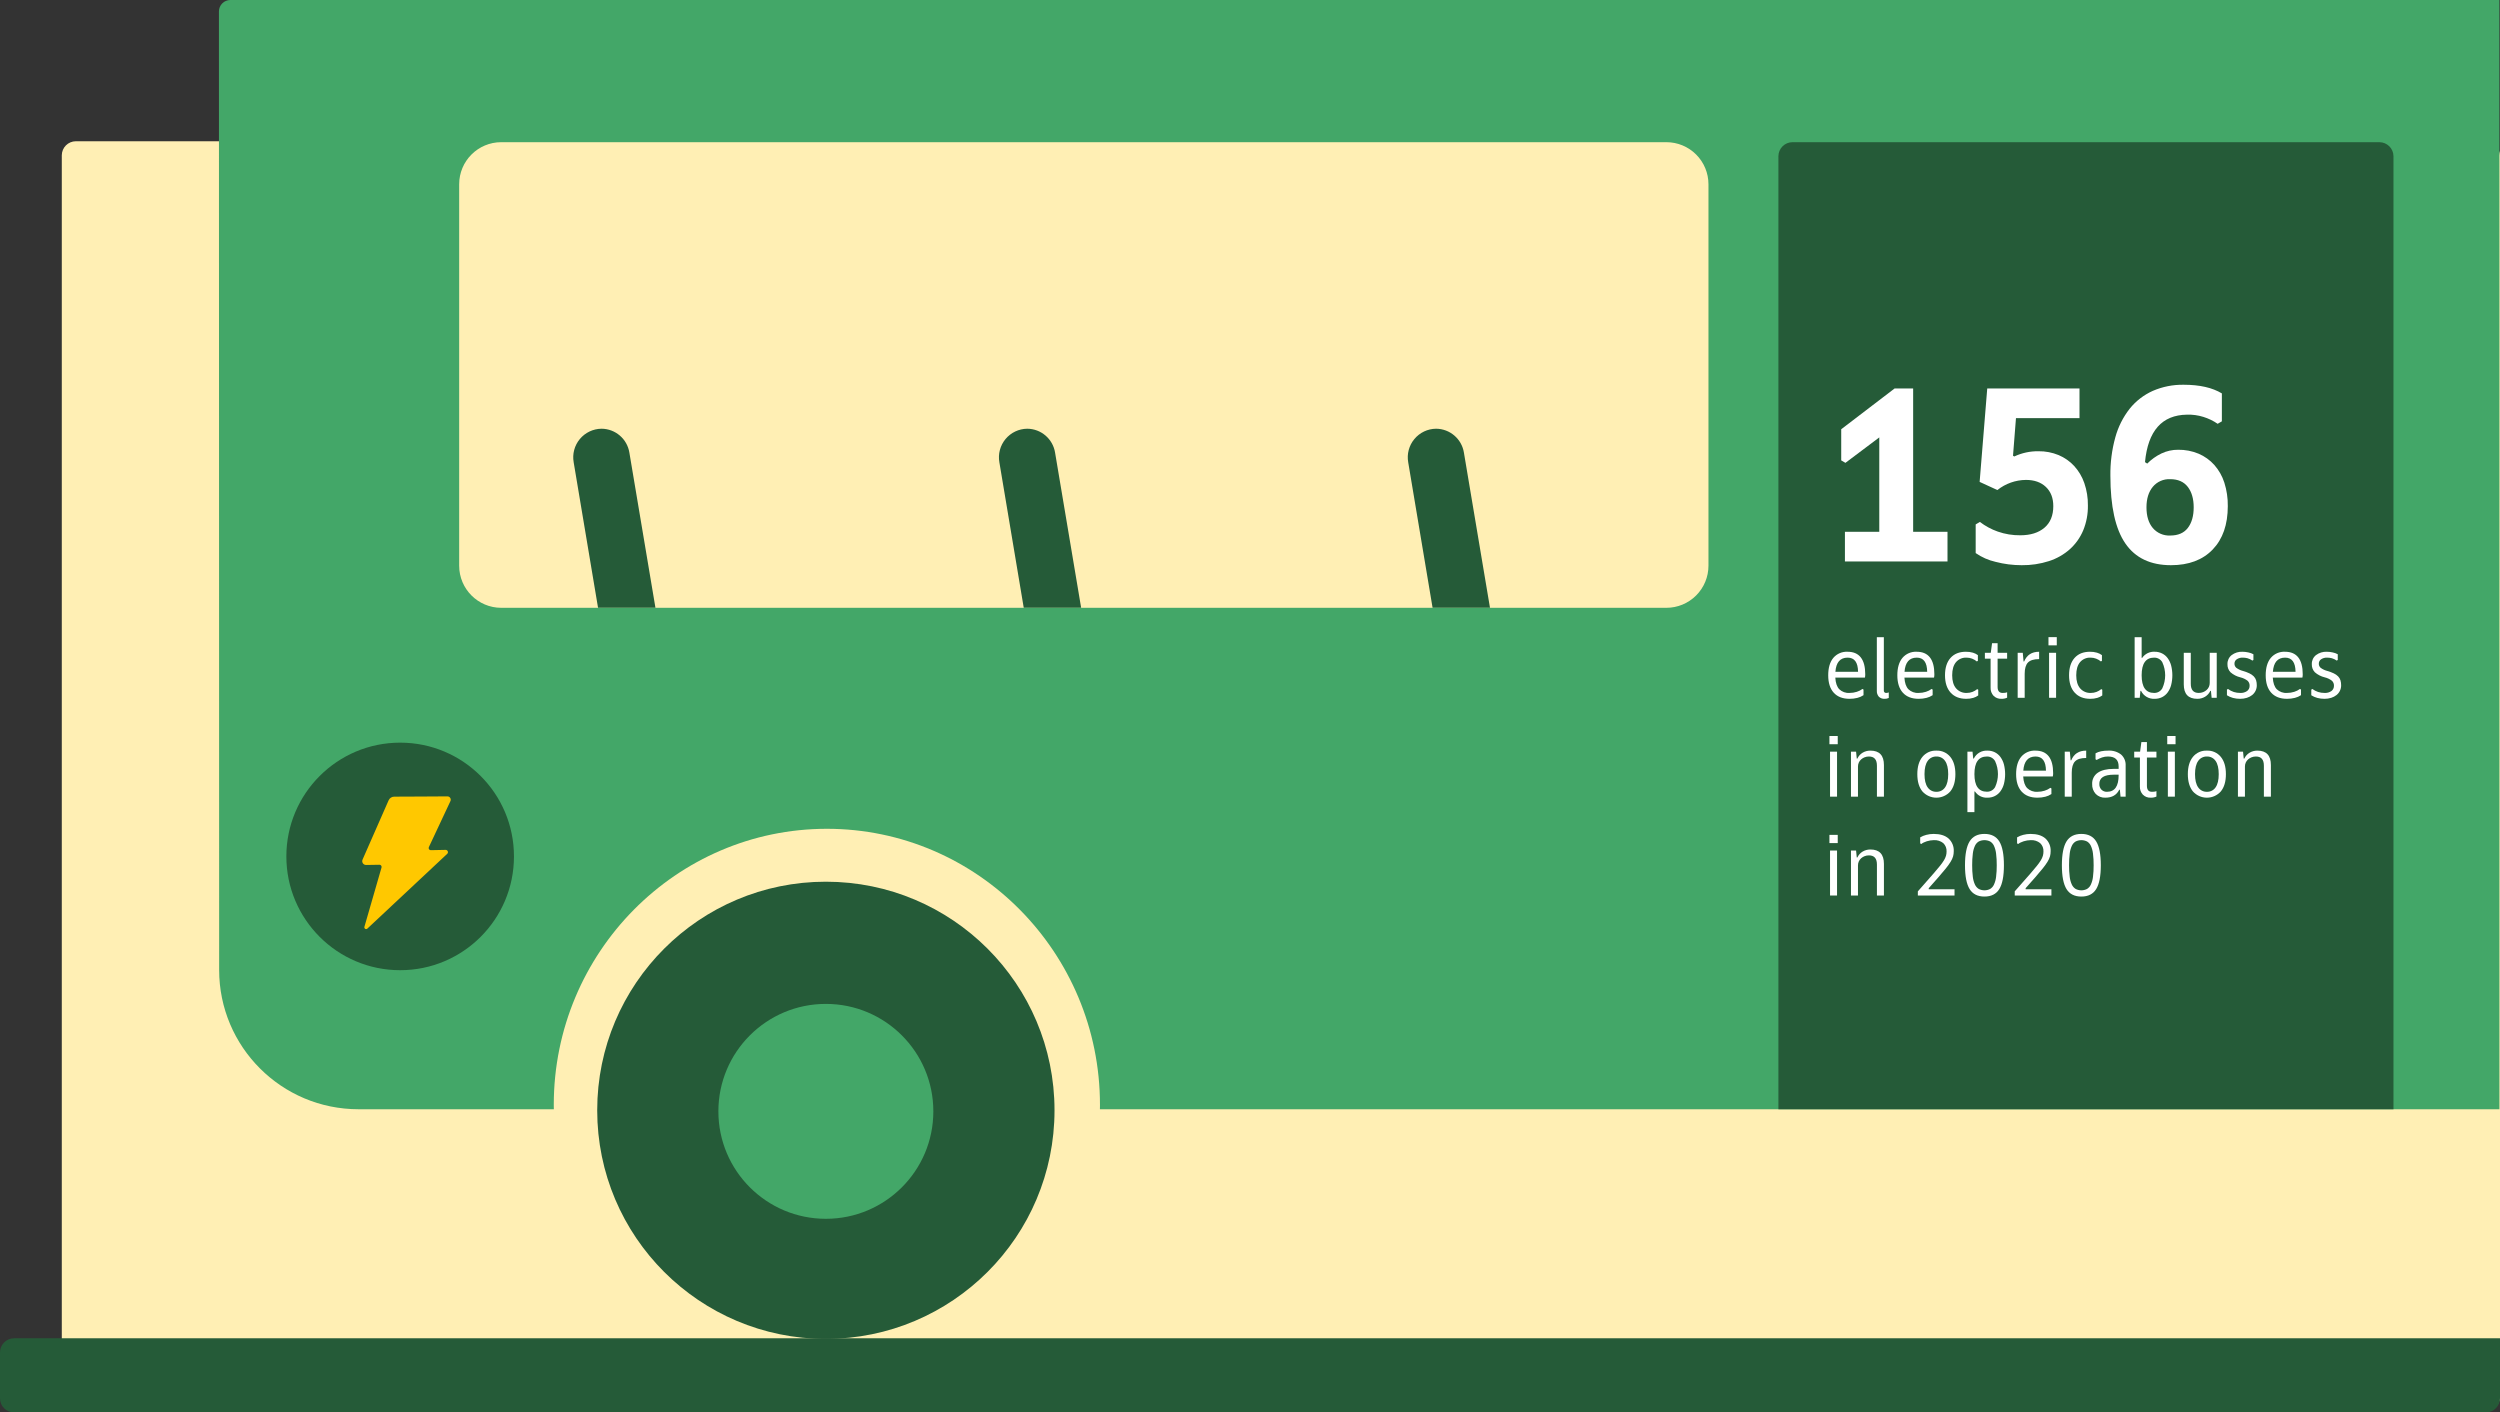 <svg id="e3mmrrntgncr1" xmlns="http://www.w3.org/2000/svg" xmlns:xlink="http://www.w3.org/1999/xlink" viewBox="0 0 1416 800" shape-rendering="geometricPrecision" text-rendering="geometricPrecision"><rect x="0" y="0" width="1416" height="800" fill="#333333" stroke="none"/><style><![CDATA[#e3mmrrntgncr12_ts {animation: e3mmrrntgncr12_ts__ts 3000ms linear infinite normal forwards}@keyframes e3mmrrntgncr12_ts__ts { 0% {transform: translate(226.652px,485.077px) scale(1,1);animation-timing-function: cubic-bezier(0.39,0.575,0.565,1)} 50% {transform: translate(226.652px,485.077px) scale(1.25,1.25);animation-timing-function: cubic-bezier(0.39,0.575,0.565,1)} 100% {transform: translate(226.652px,485.077px) scale(1,1)} }]]></style><rect id="e3mmrrntgncr2" width="1381" height="719" rx="8" ry="8" transform="matrix(1 0 0 1 35 80)" fill="rgb(255,239,180)" stroke="none" stroke-width="1"/><path id="e3mmrrntgncr3" d="M8,758L1416,758L1416,792C1416,796.418,1412.418,800,1408,800L8,800C3.582,800,0,796.418,0,792L0,766C0,761.582,3.582,758,8,758Z" fill="rgb(37,91,56)" stroke="none" stroke-width="1"/><g id="e3mmrrntgncr4"><g id="e3mmrrntgncr5"><ellipse id="e3mmrrntgncr6" rx="129.51" ry="129.478" transform="matrix(1 0 0 1 467.768 628.874)" fill="rgb(37,91,56)" stroke="none" stroke-width="1"/><ellipse id="e3mmrrntgncr7" rx="60.876" ry="60.861" transform="matrix(1 0 0 1 467.768 629.471)" fill="rgb(67,167,104)" stroke="none" stroke-width="1"/></g><path id="e3mmrrntgncr8" d="M324.927,261.835L338.735,344.262L371.247,344.262L356.478,256.361C355.232,248.602,348.562,242.879,340.703,242.828L340.703,242.828C335.946,242.878,331.452,245.017,328.413,248.678C325.375,252.338,324.1,257.15,324.927,261.835Z" fill="rgb(37,91,56)" stroke="none" stroke-width="1"/><path id="e3mmrrntgncr9" d="M566.043,261.835L579.851,344.262L612.363,344.262L597.594,256.361C596.348,248.602,589.677,242.879,581.819,242.828L581.819,242.828C577.062,242.878,572.567,245.017,569.529,248.678C566.49,252.338,565.215,257.15,566.043,261.835Z" fill="rgb(37,91,56)" stroke="none" stroke-width="1"/><path id="e3mmrrntgncr10" d="M797.609,261.835L811.418,344.262L843.93,344.262L829.161,256.361C827.915,248.602,821.244,242.879,813.386,242.828L813.386,242.828C808.628,242.878,804.134,245.017,801.095,248.678C798.057,252.338,796.782,257.15,797.609,261.835Z" fill="rgb(37,91,56)" stroke="none" stroke-width="1"/><path id="e3mmrrntgncr11" d="M1415.665,0L130.481,0C128.762,-0,127.113,0.683,125.898,1.899C124.682,3.114,124,4.763,124,6.482L124.125,549.374C124.139,592.959,159.479,628.283,203.065,628.277L313.69,628.277C313.677,627.439,313.658,626.603,313.658,625.762C313.658,539.561,383.049,469.431,468.341,469.431C553.633,469.431,623.023,539.561,623.023,625.762C623.023,626.603,623.005,627.439,622.992,628.277L1415.665,628.277ZM967.674,320.42C967.674,326.744,965.162,332.808,960.69,337.279C956.219,341.75,950.155,344.262,943.832,344.262L283.916,344.262C270.748,344.262,260.074,333.588,260.074,320.42L260.074,104.369C260.074,91.205,270.746,80.533,283.91,80.533L943.832,80.533C950.155,80.533,956.219,83.045,960.69,87.516C965.162,91.988,967.674,98.052,967.674,104.375Z" fill="rgb(67,167,104)" stroke="none" stroke-width="1"/><g id="e3mmrrntgncr12_ts" transform="translate(226.652,485.077) scale(1,1)"><g id="e3mmrrntgncr12" transform="translate(-226.652,-485.077)"><ellipse id="e3mmrrntgncr13" rx="64.457" ry="64.441" transform="matrix(1 0 0 1 226.652 485.077)" fill="rgb(37,91,56)" stroke="none" stroke-width="1"/><path id="e3mmrrntgncr14" d="M216.095,491.362C216.205,490.994,216.135,490.595,215.906,490.287C215.676,489.978,215.314,489.796,214.93,489.796L207.326,489.92C206.592,489.919,205.908,489.546,205.51,488.929C205.112,488.313,205.053,487.536,205.354,486.867L220.106,453.317C220.654,452.046,221.906,451.224,223.289,451.227C230.551,451.27,245.97,451.057,253.472,451.067C254.129,451.086,254.73,451.447,255.056,452.018C255.382,452.59,255.388,453.29,255.07,453.866L242.93,479.749C242.724,480.125,242.733,480.582,242.954,480.95C243.174,481.318,243.573,481.541,244.002,481.537C246.232,481.482,249.825,481.399,252.432,481.367C252.962,481.371,253.437,481.698,253.63,482.192C253.822,482.687,253.693,483.249,253.305,483.61L208.059,525.97C207.721,526.28,207.218,526.326,206.831,526.081C206.443,525.836,206.268,525.361,206.404,524.924Z" fill="rgb(255,200,0)" stroke="none" stroke-width="1"/></g></g><path id="e3mmrrntgncr15" d="M1015.284,80.533L1347.665,80.533C1352.083,80.533,1355.665,84.115,1355.665,88.533L1355.665,628.277L1007.284,628.277L1007.284,88.533C1007.284,84.115,1010.866,80.533,1015.284,80.533Z" fill="rgb(37,91,56)" stroke="none" stroke-width="1"/></g><g id="e3mmrrntgncr16"><path id="e3mmrrntgncr17" d="M1039.52,383.803Q1039.765,388.264,1041.75,390.37C1043.3,391.863,1045.41,392.628,1047.556,392.477C1048.962,392.487,1050.359,392.272,1051.697,391.841C1052.85,391.486,1053.935,390.939,1054.906,390.223L1055.494,390.566L1055.494,393.751C1054.442,394.453,1053.276,394.967,1052.049,395.27C1050.587,395.643,1049.083,395.824,1047.575,395.809Q1041.758,395.809,1038.631,392.354Q1035.502,388.9,1035.503,382.481Q1035.503,376.112,1038.386,372.632C1040.385,370.277,1043.369,368.991,1046.453,369.153Q1051.438,369.153,1053.956,372.362Q1056.474,375.573,1056.474,381.942Q1056.474,382.431,1056.426,382.946C1056.402,383.236,1056.353,383.523,1056.278,383.803ZM1046.505,372.485Q1040.159,372.485,1039.569,380.52L1052.407,380.52Q1052.309,372.486,1046.505,372.485Z" fill="rgb(255,255,255)" stroke="none" stroke-width="1"/><path id="e3mmrrntgncr18" d="M1067.008,391.104C1066.96,391.49,1067.096,391.876,1067.376,392.146C1067.655,392.416,1068.046,392.539,1068.429,392.477C1068.686,392.478,1068.941,392.445,1069.189,392.38C1069.397,392.326,1069.601,392.26,1069.801,392.182L1069.801,395.319C1069.071,395.677,1068.262,395.846,1067.45,395.809C1066.234,395.894,1065.041,395.457,1064.167,394.608C1063.364,393.662,1062.959,392.441,1063.04,391.203L1063.04,360.921L1067.008,360.921Z" fill="rgb(255,255,255)" stroke="none" stroke-width="1"/><path id="e3mmrrntgncr19" d="M1078.67,383.803Q1078.914,388.264,1080.899,390.37C1082.449,391.863,1084.559,392.628,1086.706,392.477C1088.111,392.487,1089.509,392.272,1090.846,391.841C1092,391.485,1093.085,390.939,1094.056,390.223L1094.644,390.566L1094.644,393.751C1093.592,394.453,1092.426,394.967,1091.198,395.27C1089.737,395.643,1088.233,395.824,1086.725,395.809Q1080.908,395.809,1077.78,392.354Q1074.653,388.9,1074.652,382.481Q1074.652,376.112,1077.536,372.632C1079.535,370.277,1082.519,368.991,1085.603,369.153Q1090.588,369.153,1093.106,372.362Q1095.623,375.573,1095.624,381.942Q1095.624,382.431,1095.575,382.946C1095.551,383.236,1095.502,383.523,1095.428,383.803ZM1085.655,372.485Q1079.308,372.485,1078.719,380.52L1091.557,380.52Q1091.458,372.486,1085.655,372.485Z" fill="rgb(255,255,255)" stroke="none" stroke-width="1"/><path id="e3mmrrntgncr20" d="M1101.651,382.481Q1101.651,376.159,1104.762,372.657Q1107.874,369.153,1113.46,369.153C1114.827,369.125,1116.19,369.307,1117.502,369.692C1118.497,369.985,1119.434,370.449,1120.27,371.063L1120.27,374.298L1119.682,374.641C1118.885,373.979,1117.987,373.449,1117.021,373.073C1116.002,372.676,1114.917,372.476,1113.823,372.485C1111.545,372.37,1109.344,373.321,1107.866,375.057Q1105.717,377.63,1105.718,382.481Q1105.718,387.333,1107.939,389.905C1109.454,391.635,1111.674,392.582,1113.971,392.477C1115.081,392.489,1116.183,392.289,1117.218,391.889C1118.185,391.514,1119.084,390.984,1119.881,390.321L1120.467,390.664L1120.467,393.897C1119.624,394.516,1118.678,394.98,1117.674,395.27C1116.369,395.652,1115.015,395.834,1113.656,395.809Q1108.021,395.809,1104.836,392.305Q1101.65,388.803,1101.651,382.481Z" fill="rgb(255,255,255)" stroke="none" stroke-width="1"/><path id="e3mmrrntgncr21" d="M1131.443,373.073L1131.443,389.096Q1131.443,392.477,1134.285,392.477C1134.735,392.479,1135.185,392.454,1135.633,392.403C1136.045,392.353,1136.449,392.246,1136.833,392.085L1136.833,395.173C1135.802,395.634,1134.678,395.852,1133.55,395.809C1131.904,395.882,1130.304,395.26,1129.139,394.094C1127.988,392.845,1127.388,391.185,1127.473,389.488L1127.473,373.073L1124.24,373.073L1124.24,369.741L1127.572,369.741L1128.306,364.302L1131.443,364.302L1131.443,369.741L1136.833,369.741L1136.833,373.073Z" fill="rgb(255,255,255)" stroke="none" stroke-width="1"/><path id="e3mmrrntgncr22" d="M1146.485,374.641Q1148.738,369.154,1154.963,369.153L1154.963,373.318Q1150.502,373.318,1148.641,375.254Q1146.778,377.189,1146.779,381.647L1146.779,395.221L1142.81,395.221L1142.81,369.741L1145.701,369.741L1146.142,374.641Z" fill="rgb(255,255,255)" stroke="none" stroke-width="1"/><path id="e3mmrrntgncr23" d="M1160.254,360.872L1164.958,360.872L1164.958,365.527L1160.254,365.527ZM1160.597,395.221L1160.597,369.741L1164.566,369.741L1164.566,395.221Z" fill="rgb(255,255,255)" stroke="none" stroke-width="1"/><path id="e3mmrrntgncr24" d="M1171.917,382.481Q1171.917,376.159,1175.028,372.657Q1178.139,369.153,1183.725,369.153C1185.092,369.125,1186.455,369.307,1187.767,369.692C1188.763,369.985,1189.699,370.449,1190.536,371.063L1190.536,374.298L1189.948,374.641C1189.151,373.979,1188.252,373.449,1187.287,373.073C1186.268,372.676,1185.182,372.476,1184.089,372.485C1181.811,372.37,1179.61,373.321,1178.132,375.057Q1175.983,377.63,1175.983,382.481Q1175.983,387.333,1178.205,389.905C1179.72,391.635,1181.94,392.582,1184.237,392.477C1185.347,392.489,1186.449,392.289,1187.484,391.889C1188.45,391.514,1189.349,390.984,1190.146,390.321L1190.732,390.664L1190.732,393.897C1189.889,394.516,1188.944,394.98,1187.939,395.27C1186.635,395.652,1185.28,395.834,1183.922,395.809Q1178.286,395.809,1175.101,392.305Q1171.915,388.803,1171.917,382.481Z" fill="rgb(255,255,255)" stroke="none" stroke-width="1"/><path id="e3mmrrntgncr25" d="M1220.425,369.153C1221.868,369.132,1223.294,369.451,1224.59,370.084C1225.84,370.712,1226.923,371.627,1227.752,372.755C1228.666,374.017,1229.338,375.437,1229.736,376.944C1230.65,380.579,1230.65,384.383,1229.736,388.018C1229.338,389.525,1228.666,390.945,1227.752,392.208C1226.924,393.335,1225.841,394.25,1224.59,394.878C1223.295,395.511,1221.868,395.83,1220.425,395.809C1217.171,396.008,1214.117,394.23,1212.683,391.301L1212.341,391.301L1211.949,395.221L1209.057,395.221L1209.057,360.921L1213.027,360.921L1213.027,372.632L1213.321,372.632C1214.91,370.3,1217.61,368.978,1220.425,369.153ZM1220.083,392.477C1222.001,392.537,1223.795,391.527,1224.738,389.855C1226.894,385.175,1226.894,379.786,1224.738,375.106C1223.794,373.435,1222.001,372.425,1220.083,372.485Q1213.027,372.485,1213.027,382.481Q1213.027,392.477,1220.083,392.477Z" fill="rgb(255,255,255)" stroke="none" stroke-width="1"/><path id="e3mmrrntgncr26" d="M1255.558,369.741L1255.558,395.221L1252.668,395.221L1252.275,391.301L1251.932,391.301C1251.307,392.674,1250.282,393.826,1248.992,394.608C1247.648,395.419,1246.103,395.835,1244.533,395.809Q1236.889,395.809,1236.889,387.626L1236.889,369.741L1240.858,369.741L1240.858,387.283Q1240.858,392.477,1245.366,392.477C1246.203,392.485,1247.034,392.336,1247.816,392.036C1248.544,391.757,1249.216,391.35,1249.8,390.835C1250.364,390.34,1250.815,389.731,1251.124,389.048C1251.439,388.338,1251.598,387.569,1251.59,386.793L1251.59,369.741Z" fill="rgb(255,255,255)" stroke="none" stroke-width="1"/><path id="e3mmrrntgncr27" d="M1261.634,376.16C1261.567,374.184,1262.439,372.294,1263.986,371.063C1265.757,369.724,1267.942,369.048,1270.16,369.153C1271.282,369.162,1272.399,369.293,1273.492,369.546C1274.487,369.74,1275.446,370.087,1276.335,370.574L1276.335,373.807L1275.747,374.151C1274.909,373.566,1273.982,373.119,1273.003,372.828C1272.123,372.596,1271.217,372.481,1270.307,372.485C1269.102,372.428,1267.911,372.754,1266.902,373.416C1266.079,373.957,1265.589,374.881,1265.603,375.866C1265.571,376.773,1265.949,377.646,1266.632,378.243C1267.767,379.07,1269.047,379.676,1270.405,380.031C1271.676,380.381,1272.914,380.84,1274.105,381.403C1275.004,381.824,1275.824,382.396,1276.53,383.094C1277.14,383.713,1277.593,384.469,1277.853,385.299C1278.128,386.229,1278.261,387.195,1278.246,388.165C1278.269,390.308,1277.301,392.343,1275.624,393.678C1274.732,394.379,1273.718,394.91,1272.634,395.245C1271.406,395.631,1270.125,395.821,1268.838,395.809C1267.449,395.824,1266.064,395.651,1264.721,395.295C1263.525,394.972,1262.384,394.468,1261.34,393.8L1261.34,390.615L1261.928,390.223C1262.925,390.965,1264.033,391.544,1265.212,391.938C1266.401,392.31,1267.641,392.491,1268.886,392.477C1270.272,392.561,1271.646,392.172,1272.782,391.374C1273.699,390.669,1274.219,389.565,1274.178,388.41C1274.226,387.352,1273.815,386.326,1273.051,385.593C1271.849,384.665,1270.462,384.005,1268.984,383.657C1266.886,383.166,1264.942,382.165,1263.325,380.741C1262.167,379.504,1261.558,377.852,1261.634,376.16Z" fill="rgb(255,255,255)" stroke="none" stroke-width="1"/><path id="e3mmrrntgncr28" d="M1287.31,383.803Q1287.555,388.264,1289.54,390.37C1291.09,391.863,1293.2,392.628,1295.346,392.477C1296.752,392.487,1298.15,392.272,1299.487,391.841C1300.64,391.486,1301.725,390.939,1302.696,390.223L1303.284,390.566L1303.284,393.751C1302.232,394.453,1301.066,394.967,1299.839,395.27C1298.377,395.643,1296.873,395.824,1295.365,395.809Q1289.548,395.809,1286.421,392.354Q1283.292,388.9,1283.293,382.481Q1283.293,376.112,1286.176,372.632C1288.175,370.277,1291.159,368.991,1294.243,369.153Q1299.228,369.153,1301.746,372.362Q1304.264,375.573,1304.264,381.942Q1304.264,382.431,1304.216,382.946C1304.192,383.236,1304.143,383.523,1304.068,383.803ZM1294.295,372.485Q1287.949,372.485,1287.359,380.52L1300.197,380.52Q1300.099,372.486,1294.295,372.485Z" fill="rgb(255,255,255)" stroke="none" stroke-width="1"/><path id="e3mmrrntgncr29" d="M1309.409,376.16C1309.341,374.184,1310.213,372.294,1311.76,371.063C1313.532,369.724,1315.716,369.048,1317.934,369.153C1319.056,369.162,1320.173,369.293,1321.266,369.546C1322.261,369.74,1323.22,370.087,1324.109,370.574L1324.109,373.807L1323.521,374.151C1322.683,373.566,1321.757,373.119,1320.777,372.828C1319.897,372.596,1318.991,372.481,1318.082,372.485C1316.877,372.428,1315.685,372.754,1314.676,373.416C1313.853,373.957,1313.363,374.881,1313.378,375.866C1313.345,376.773,1313.724,377.646,1314.407,378.243C1315.541,379.07,1316.821,379.676,1318.179,380.031C1319.45,380.381,1320.688,380.84,1321.88,381.403C1322.778,381.824,1323.598,382.396,1324.304,383.094C1324.914,383.713,1325.368,384.469,1325.628,385.299C1325.903,386.229,1326.035,387.195,1326.02,388.165C1326.043,390.308,1325.075,392.343,1323.398,393.678C1322.506,394.379,1321.493,394.91,1320.409,395.245C1319.181,395.631,1317.899,395.821,1316.612,395.809C1315.223,395.824,1313.838,395.651,1312.496,395.295C1311.299,394.972,1310.159,394.468,1309.115,393.8L1309.115,390.615L1309.703,390.223C1310.7,390.965,1311.808,391.544,1312.986,391.938C1314.175,392.31,1315.415,392.491,1316.661,392.477C1318.047,392.561,1319.42,392.172,1320.556,391.374C1321.473,390.669,1321.993,389.565,1321.953,388.41C1322,387.352,1321.59,386.326,1320.826,385.593C1319.623,384.665,1318.237,384.005,1316.758,383.657C1314.66,383.166,1312.716,382.165,1311.099,380.741C1309.942,379.504,1309.332,377.852,1309.409,376.16Z" fill="rgb(255,255,255)" stroke="none" stroke-width="1"/><path id="e3mmrrntgncr30" d="M1036.188,416.872L1040.892,416.872L1040.892,421.527L1036.188,421.527ZM1036.531,451.221L1036.531,425.741L1040.5,425.741L1040.5,451.221Z" fill="rgb(255,255,255)" stroke="none" stroke-width="1"/><path id="e3mmrrntgncr31" d="M1059.415,425.153Q1067.058,425.153,1067.058,433.337L1067.058,451.221L1063.09,451.221L1063.09,433.678Q1063.09,428.486,1058.582,428.485C1057.744,428.476,1056.913,428.626,1056.132,428.926C1055.404,429.205,1054.732,429.611,1054.147,430.126C1053.584,430.621,1053.133,431.231,1052.824,431.915C1052.508,432.624,1052.35,433.393,1052.358,434.169L1052.358,451.221L1048.389,451.221L1048.389,425.741L1051.28,425.741L1051.673,429.661L1052.015,429.661C1052.641,428.288,1053.665,427.135,1054.956,426.353C1056.3,425.543,1057.845,425.127,1059.415,425.153Z" fill="rgb(255,255,255)" stroke="none" stroke-width="1"/><path id="e3mmrrntgncr32" d="M1096.753,425.153C1099.791,425.021,1102.714,426.328,1104.641,428.68Q1107.531,432.209,1107.532,438.481Q1107.532,444.754,1104.641,448.281C1102.633,450.526,1099.764,451.809,1096.752,451.809C1093.74,451.809,1090.871,450.526,1088.863,448.281Q1085.971,444.752,1085.972,438.481Q1085.972,432.209,1088.863,428.68C1090.791,426.328,1093.714,425.021,1096.753,425.153ZM1096.777,428.485C1094.815,428.424,1092.956,429.365,1091.845,430.984Q1090.039,433.483,1090.04,438.481Q1090.04,443.479,1091.845,445.977C1092.956,447.596,1094.815,448.538,1096.777,448.477C1098.733,448.541,1100.585,447.597,1101.683,445.977Q1103.465,443.478,1103.466,438.481Q1103.466,433.483,1101.683,430.984C1100.585,429.364,1098.733,428.421,1096.777,428.485Z" fill="rgb(255,255,255)" stroke="none" stroke-width="1"/><path id="e3mmrrntgncr33" d="M1125.711,425.153C1127.153,425.132,1128.58,425.451,1129.876,426.084C1131.125,426.712,1132.209,427.627,1133.037,428.755C1133.951,430.017,1134.624,431.437,1135.021,432.944C1135.935,436.579,1135.935,440.383,1135.021,444.018C1134.624,445.525,1133.951,446.945,1133.037,448.208C1132.209,449.335,1131.126,450.25,1129.876,450.878C1128.58,451.511,1127.153,451.83,1125.711,451.809C1122.883,451.981,1120.178,450.637,1118.606,448.281L1118.312,448.281L1118.312,459.992L1114.342,459.992L1114.342,425.739L1117.234,425.739L1117.626,429.651L1117.968,429.651C1119.406,426.728,1122.459,424.954,1125.711,425.153ZM1125.368,448.428C1127.285,448.49,1129.078,447.482,1130.023,445.813C1132.179,441.146,1132.179,435.768,1130.023,431.1C1129.078,429.431,1127.285,428.424,1125.368,428.485Q1118.312,428.485,1118.312,438.456Q1118.312,448.428,1125.368,448.428Z" fill="rgb(255,255,255)" stroke="none" stroke-width="1"/><path id="e3mmrrntgncr34" d="M1145.947,439.803Q1146.192,444.264,1148.176,446.37C1149.726,447.863,1151.837,448.628,1153.983,448.477C1155.388,448.487,1156.786,448.272,1158.124,447.841C1159.277,447.485,1160.362,446.939,1161.334,446.223L1161.922,446.566L1161.922,449.751C1160.869,450.453,1159.703,450.967,1158.475,451.27C1157.014,451.643,1155.511,451.824,1154.003,451.809Q1148.186,451.809,1145.057,448.354Q1141.93,444.9,1141.929,438.481Q1141.929,432.112,1144.813,428.632C1146.813,426.277,1149.796,424.991,1152.881,425.153Q1157.865,425.153,1160.384,428.362Q1162.9,431.573,1162.901,437.942Q1162.901,438.431,1162.852,438.946C1162.829,439.236,1162.78,439.523,1162.706,439.803ZM1152.932,428.485Q1146.585,428.485,1145.997,436.52L1158.835,436.52Q1158.735,428.486,1152.932,428.485Z" fill="rgb(255,255,255)" stroke="none" stroke-width="1"/><path id="e3mmrrntgncr35" d="M1173.142,430.641Q1175.395,425.154,1181.619,425.153L1181.619,429.318Q1177.16,429.318,1175.298,431.254Q1173.436,433.189,1173.436,437.647L1173.436,451.221L1169.466,451.221L1169.466,425.741L1172.358,425.741L1172.799,430.641Z" fill="rgb(255,255,255)" stroke="none" stroke-width="1"/><path id="e3mmrrntgncr36" d="M1194.164,425.153C1196.752,424.999,1199.309,425.781,1201.367,427.358C1203.147,428.941,1204.104,431.252,1203.964,433.63L1203.964,451.221L1201.073,451.221L1200.68,447.301L1200.338,447.301Q1198.133,451.81,1192.449,451.809C1190.428,451.901,1188.461,451.136,1187.034,449.702C1185.63,448.171,1184.898,446.142,1185.001,444.067C1184.877,441.539,1186.073,439.128,1188.161,437.697Q1191.322,435.492,1197.202,435.492L1199.995,435.492L1199.995,434.12Q1199.995,428.486,1193.968,428.485C1192.818,428.47,1191.675,428.652,1190.587,429.024C1189.519,429.409,1188.486,429.884,1187.5,430.445L1186.912,430.053L1186.912,426.673C1187.902,426.133,1188.967,425.745,1190.072,425.52C1191.42,425.258,1192.791,425.135,1194.164,425.153ZM1193.38,448.477Q1199.995,448.477,1199.995,439.069L1199.995,438.775L1197.446,438.775Q1193.135,438.775,1191.101,440.073C1189.746,440.934,1188.967,442.465,1189.067,444.067C1189.01,445.256,1189.444,446.417,1190.268,447.276C1191.096,448.088,1192.221,448.523,1193.38,448.477Z" fill="rgb(255,255,255)" stroke="none" stroke-width="1"/><path id="e3mmrrntgncr37" d="M1216.017,429.073L1216.017,445.096Q1216.017,448.477,1218.859,448.477C1219.309,448.479,1219.759,448.454,1220.207,448.403C1220.62,448.353,1221.024,448.246,1221.407,448.085L1221.407,451.173C1220.376,451.634,1219.252,451.852,1218.124,451.809C1216.478,451.882,1214.878,451.26,1213.714,450.094C1212.563,448.845,1211.962,447.185,1212.048,445.488L1212.048,429.073L1208.814,429.073L1208.814,425.741L1212.146,425.741L1212.881,420.302L1216.017,420.302L1216.017,425.741L1221.407,425.741L1221.407,429.073Z" fill="rgb(255,255,255)" stroke="none" stroke-width="1"/><path id="e3mmrrntgncr38" d="M1227.531,416.872L1232.235,416.872L1232.235,421.527L1227.531,421.527ZM1227.875,451.221L1227.875,425.741L1231.843,425.741L1231.843,451.221Z" fill="rgb(255,255,255)" stroke="none" stroke-width="1"/><path id="e3mmrrntgncr39" d="M1249.973,425.153C1253.012,425.021,1255.935,426.328,1257.863,428.68Q1260.753,432.209,1260.754,438.481Q1260.754,444.754,1257.863,448.281C1255.855,450.526,1252.986,451.809,1249.974,451.809C1246.962,451.809,1244.093,450.526,1242.085,448.281Q1239.193,444.752,1239.194,438.481Q1239.194,432.209,1242.085,428.68C1244.012,426.328,1246.935,425.021,1249.973,425.153ZM1249.998,428.485C1248.036,428.424,1246.178,429.365,1245.067,430.984Q1243.259,433.483,1243.26,438.481Q1243.26,443.479,1245.067,445.977C1246.177,447.596,1248.036,448.538,1249.998,448.477C1251.954,448.541,1253.806,447.598,1254.904,445.977Q1256.687,443.478,1256.686,438.481Q1256.686,433.483,1254.904,430.984C1253.806,429.364,1251.954,428.421,1249.998,428.485Z" fill="rgb(255,255,255)" stroke="none" stroke-width="1"/><path id="e3mmrrntgncr40" d="M1278.59,425.153Q1286.233,425.153,1286.233,433.337L1286.233,451.221L1282.264,451.221L1282.264,433.678Q1282.264,428.486,1277.757,428.485C1276.919,428.476,1276.088,428.626,1275.306,428.926C1274.579,429.205,1273.907,429.611,1273.322,430.126C1272.759,430.621,1272.307,431.231,1271.999,431.915C1271.683,432.624,1271.524,433.393,1271.533,434.169L1271.533,451.221L1267.564,451.221L1267.564,425.741L1270.455,425.741L1270.847,429.661L1271.19,429.661C1271.815,428.288,1272.84,427.135,1274.131,426.353C1275.475,425.543,1277.02,425.127,1278.59,425.153Z" fill="rgb(255,255,255)" stroke="none" stroke-width="1"/><path id="e3mmrrntgncr41" d="M1036.188,472.872L1040.892,472.872L1040.892,477.527L1036.188,477.527ZM1036.531,507.221L1036.531,481.741L1040.5,481.741L1040.5,507.221Z" fill="rgb(255,255,255)" stroke="none" stroke-width="1"/><path id="e3mmrrntgncr42" d="M1059.415,481.153Q1067.058,481.153,1067.058,489.337L1067.058,507.221L1063.09,507.221L1063.09,489.678Q1063.09,484.486,1058.582,484.485C1057.744,484.476,1056.913,484.626,1056.132,484.926C1055.404,485.205,1054.732,485.611,1054.147,486.126C1053.584,486.621,1053.133,487.231,1052.824,487.915C1052.508,488.624,1052.35,489.393,1052.358,490.169L1052.358,507.221L1048.389,507.221L1048.389,481.741L1051.28,481.741L1051.673,485.661L1052.015,485.661C1052.641,484.288,1053.665,483.135,1054.956,482.353C1056.3,481.543,1057.845,481.127,1059.415,481.153Z" fill="rgb(255,255,255)" stroke="none" stroke-width="1"/><path id="e3mmrrntgncr43" d="M1107.043,503.693L1107.043,507.221L1086.266,507.221L1086.266,504.869L1095.233,494.676Q1097.389,492.177,1098.81,490.414C1099.633,489.413,1100.386,488.357,1101.064,487.254C1101.559,486.459,1101.946,485.602,1102.216,484.706C1102.429,483.932,1102.537,483.132,1102.535,482.329C1102.651,480.527,1101.96,478.767,1100.648,477.527C1099.126,476.329,1097.215,475.735,1095.282,475.861C1094.625,475.865,1093.97,475.922,1093.322,476.032C1092.651,476.143,1091.988,476.299,1091.338,476.498C1090.723,476.685,1090.125,476.923,1089.549,477.208C1089.062,477.443,1088.602,477.731,1088.177,478.066L1087.59,477.675L1087.59,474.293C1088.665,473.652,1089.829,473.173,1091.044,472.872C1092.411,472.511,1093.819,472.33,1095.233,472.333Q1100.672,472.333,1103.636,474.905C1105.679,476.775,1106.769,479.467,1106.601,482.231C1106.605,483.182,1106.482,484.13,1106.234,485.049C1105.916,486.11,1105.454,487.124,1104.862,488.061C1104.04,489.386,1103.131,490.655,1102.142,491.86Q1100.427,493.99,1097.781,497.029L1092.44,503.055L1092.44,503.693Z" fill="rgb(255,255,255)" stroke="none" stroke-width="1"/><path id="e3mmrrntgncr44" d="M1112.971,490.071Q1112.971,480.81,1115.592,476.571Q1118.213,472.335,1123.997,472.333Q1129.777,472.333,1132.4,476.571Q1135.021,480.81,1135.021,490.071Q1135.021,499.332,1132.4,503.571Q1129.778,507.809,1123.997,507.809Q1118.214,507.809,1115.592,503.571Q1112.97,499.332,1112.971,490.071ZM1117.039,490.071C1117.016,492.266,1117.139,494.459,1117.406,496.637C1117.572,498.153,1117.977,499.633,1118.606,501.022C1119.066,502.041,1119.816,502.902,1120.762,503.497C1122.792,504.542,1125.201,504.542,1127.23,503.497C1128.177,502.902,1128.927,502.041,1129.386,501.022C1130.015,499.633,1130.42,498.153,1130.587,496.637C1130.854,494.459,1130.977,492.266,1130.955,490.071C1130.977,487.868,1130.854,485.667,1130.587,483.48C1130.422,481.956,1130.017,480.468,1129.386,479.071C1128.93,478.056,1128.179,477.202,1127.23,476.62C1125.193,475.608,1122.8,475.608,1120.762,476.62C1119.814,477.202,1119.062,478.056,1118.606,479.071C1117.975,480.468,1117.57,481.956,1117.406,483.48C1117.139,485.667,1117.017,487.868,1117.039,490.071Z" fill="rgb(255,255,255)" stroke="none" stroke-width="1"/><path id="e3mmrrntgncr45" d="M1161.923,503.693L1161.923,507.221L1141.146,507.221L1141.146,504.869L1150.113,494.676Q1152.269,492.177,1153.69,490.414C1154.513,489.413,1155.266,488.357,1155.944,487.254C1156.439,486.459,1156.826,485.602,1157.095,484.706C1157.309,483.932,1157.417,483.132,1157.415,482.329C1157.531,480.527,1156.84,478.767,1155.528,477.527C1154.006,476.329,1152.095,475.735,1150.162,475.861C1149.505,475.865,1148.849,475.922,1148.202,476.032C1147.531,476.143,1146.868,476.299,1146.217,476.498C1145.603,476.685,1145.005,476.923,1144.429,477.208C1143.942,477.443,1143.482,477.731,1143.057,478.066L1142.469,477.675L1142.469,474.293C1143.544,473.652,1144.708,473.173,1145.923,472.872C1147.291,472.511,1148.699,472.33,1150.113,472.333Q1155.552,472.333,1158.516,474.905C1160.559,476.775,1161.649,479.467,1161.481,482.231C1161.485,483.182,1161.362,484.13,1161.114,485.049C1160.796,486.11,1160.334,487.124,1159.742,488.061C1158.92,489.386,1158.011,490.655,1157.022,491.86Q1155.307,493.99,1152.661,497.029L1147.32,503.055L1147.32,503.693Z" fill="rgb(255,255,255)" stroke="none" stroke-width="1"/><path id="e3mmrrntgncr46" d="M1167.851,490.071Q1167.851,480.81,1170.472,476.571Q1173.093,472.335,1178.877,472.333Q1184.657,472.333,1187.28,476.571Q1189.901,480.81,1189.901,490.071Q1189.901,499.332,1187.28,503.571Q1184.658,507.809,1178.877,507.809Q1173.093,507.809,1170.472,503.571Q1167.85,499.332,1167.851,490.071ZM1171.919,490.071C1171.896,492.266,1172.018,494.459,1172.286,496.637C1172.452,498.153,1172.857,499.633,1173.486,501.022C1173.946,502.041,1174.696,502.902,1175.642,503.497C1177.671,504.542,1180.081,504.542,1182.11,503.497C1183.057,502.902,1183.807,502.041,1184.266,501.022C1184.895,499.633,1185.3,498.153,1185.466,496.637C1185.734,494.459,1185.857,492.266,1185.835,490.071C1185.857,487.868,1185.734,485.667,1185.466,483.48C1185.302,481.956,1184.897,480.468,1184.266,479.071C1183.81,478.056,1183.059,477.202,1182.11,476.62C1180.073,475.608,1177.68,475.608,1175.642,476.62C1174.694,477.202,1173.942,478.056,1173.486,479.071C1172.855,480.468,1172.45,481.956,1172.286,483.48C1172.019,485.667,1171.896,487.868,1171.919,490.071Z" fill="rgb(255,255,255)" stroke="none" stroke-width="1"/><path id="e3mmrrntgncr47" d="M1103.067,301.223L1103.067,318.024L1044.966,318.024L1044.966,301.223L1064.427,301.223L1064.427,247.744L1045.246,262.164L1042.866,260.764L1042.866,243.124L1073.107,220.024L1083.607,220.024L1083.607,301.223Z" fill="rgb(255,255,255)" stroke="none" stroke-width="1"/><path id="e3mmrrntgncr48" d="M1154.586,255.584C1158.497,255.528,1162.379,256.268,1165.996,257.759C1169.341,259.166,1172.348,261.27,1174.816,263.931C1177.369,266.734,1179.322,270.028,1180.556,273.613C1181.957,277.697,1182.643,281.992,1182.586,286.309C1182.663,291.142,1181.758,295.94,1179.926,300.413C1178.22,304.479,1175.639,308.119,1172.366,311.074C1168.932,314.115,1164.904,316.409,1160.536,317.809C1155.538,319.41,1150.313,320.191,1145.066,320.124C1140.081,320.131,1135.117,319.496,1130.296,318.233C1126.254,317.319,1122.427,315.632,1119.026,313.264L1119.026,297.024L1121.406,295.624C1124.47,297.963,1127.884,299.805,1131.521,301.084C1135.622,302.524,1139.943,303.235,1144.289,303.184Q1152.938,303.184,1157.961,298.914Q1162.985,294.644,1162.986,286.664Q1162.986,279.807,1158.799,275.813Q1154.612,271.823,1147.498,271.823C1141.614,271.877,1135.917,273.898,1131.313,277.563L1121.266,272.944L1125.575,220.024L1177.826,220.024L1177.826,236.823L1141.846,236.823L1140.17,258.132L1140.866,258.55C1145.155,256.532,1149.847,255.518,1154.586,255.584Z" fill="rgb(255,255,255)" stroke="none" stroke-width="1"/><path id="e3mmrrntgncr49" d="M1233.685,254.744C1237.671,254.685,1241.627,255.447,1245.305,256.983C1248.697,258.434,1251.731,260.609,1254.195,263.354C1256.756,266.263,1258.687,269.672,1259.865,273.364C1261.229,277.663,1261.891,282.154,1261.825,286.664Q1261.825,302.345,1253.285,311.233Q1244.744,320.126,1229.625,320.124Q1212.264,320.124,1203.795,307.803Q1195.323,295.487,1195.325,269.444C1195.223,262.091,1196.166,254.761,1198.125,247.674C1199.73,241.797,1202.49,236.3,1206.245,231.504C1209.731,227.165,1214.192,223.711,1219.265,221.424C1224.826,219.004,1230.842,217.81,1236.906,217.924Q1250.346,217.924,1258.465,222.823L1258.465,238.643L1256.085,240.044C1253.593,238.333,1250.855,237.011,1247.965,236.124C1244.977,235.192,1241.854,234.766,1238.725,234.864Q1217.443,235.145,1214.925,261.744L1216.185,262.584C1218.52,260.223,1221.243,258.281,1224.235,256.843C1227.187,255.441,1230.417,254.724,1233.685,254.744ZM1229.205,303.323Q1235.925,303.323,1239.215,298.983Q1242.503,294.647,1242.505,287.364Q1242.505,280.087,1239.145,275.744Q1235.786,271.406,1229.205,271.403C1225.416,271.221,1221.762,272.828,1219.335,275.744Q1215.765,280.084,1215.765,287.364Q1215.765,294.785,1219.335,299.053C1221.783,301.933,1225.431,303.51,1229.205,303.323Z" fill="rgb(255,255,255)" stroke="none" stroke-width="1"/></g></svg>